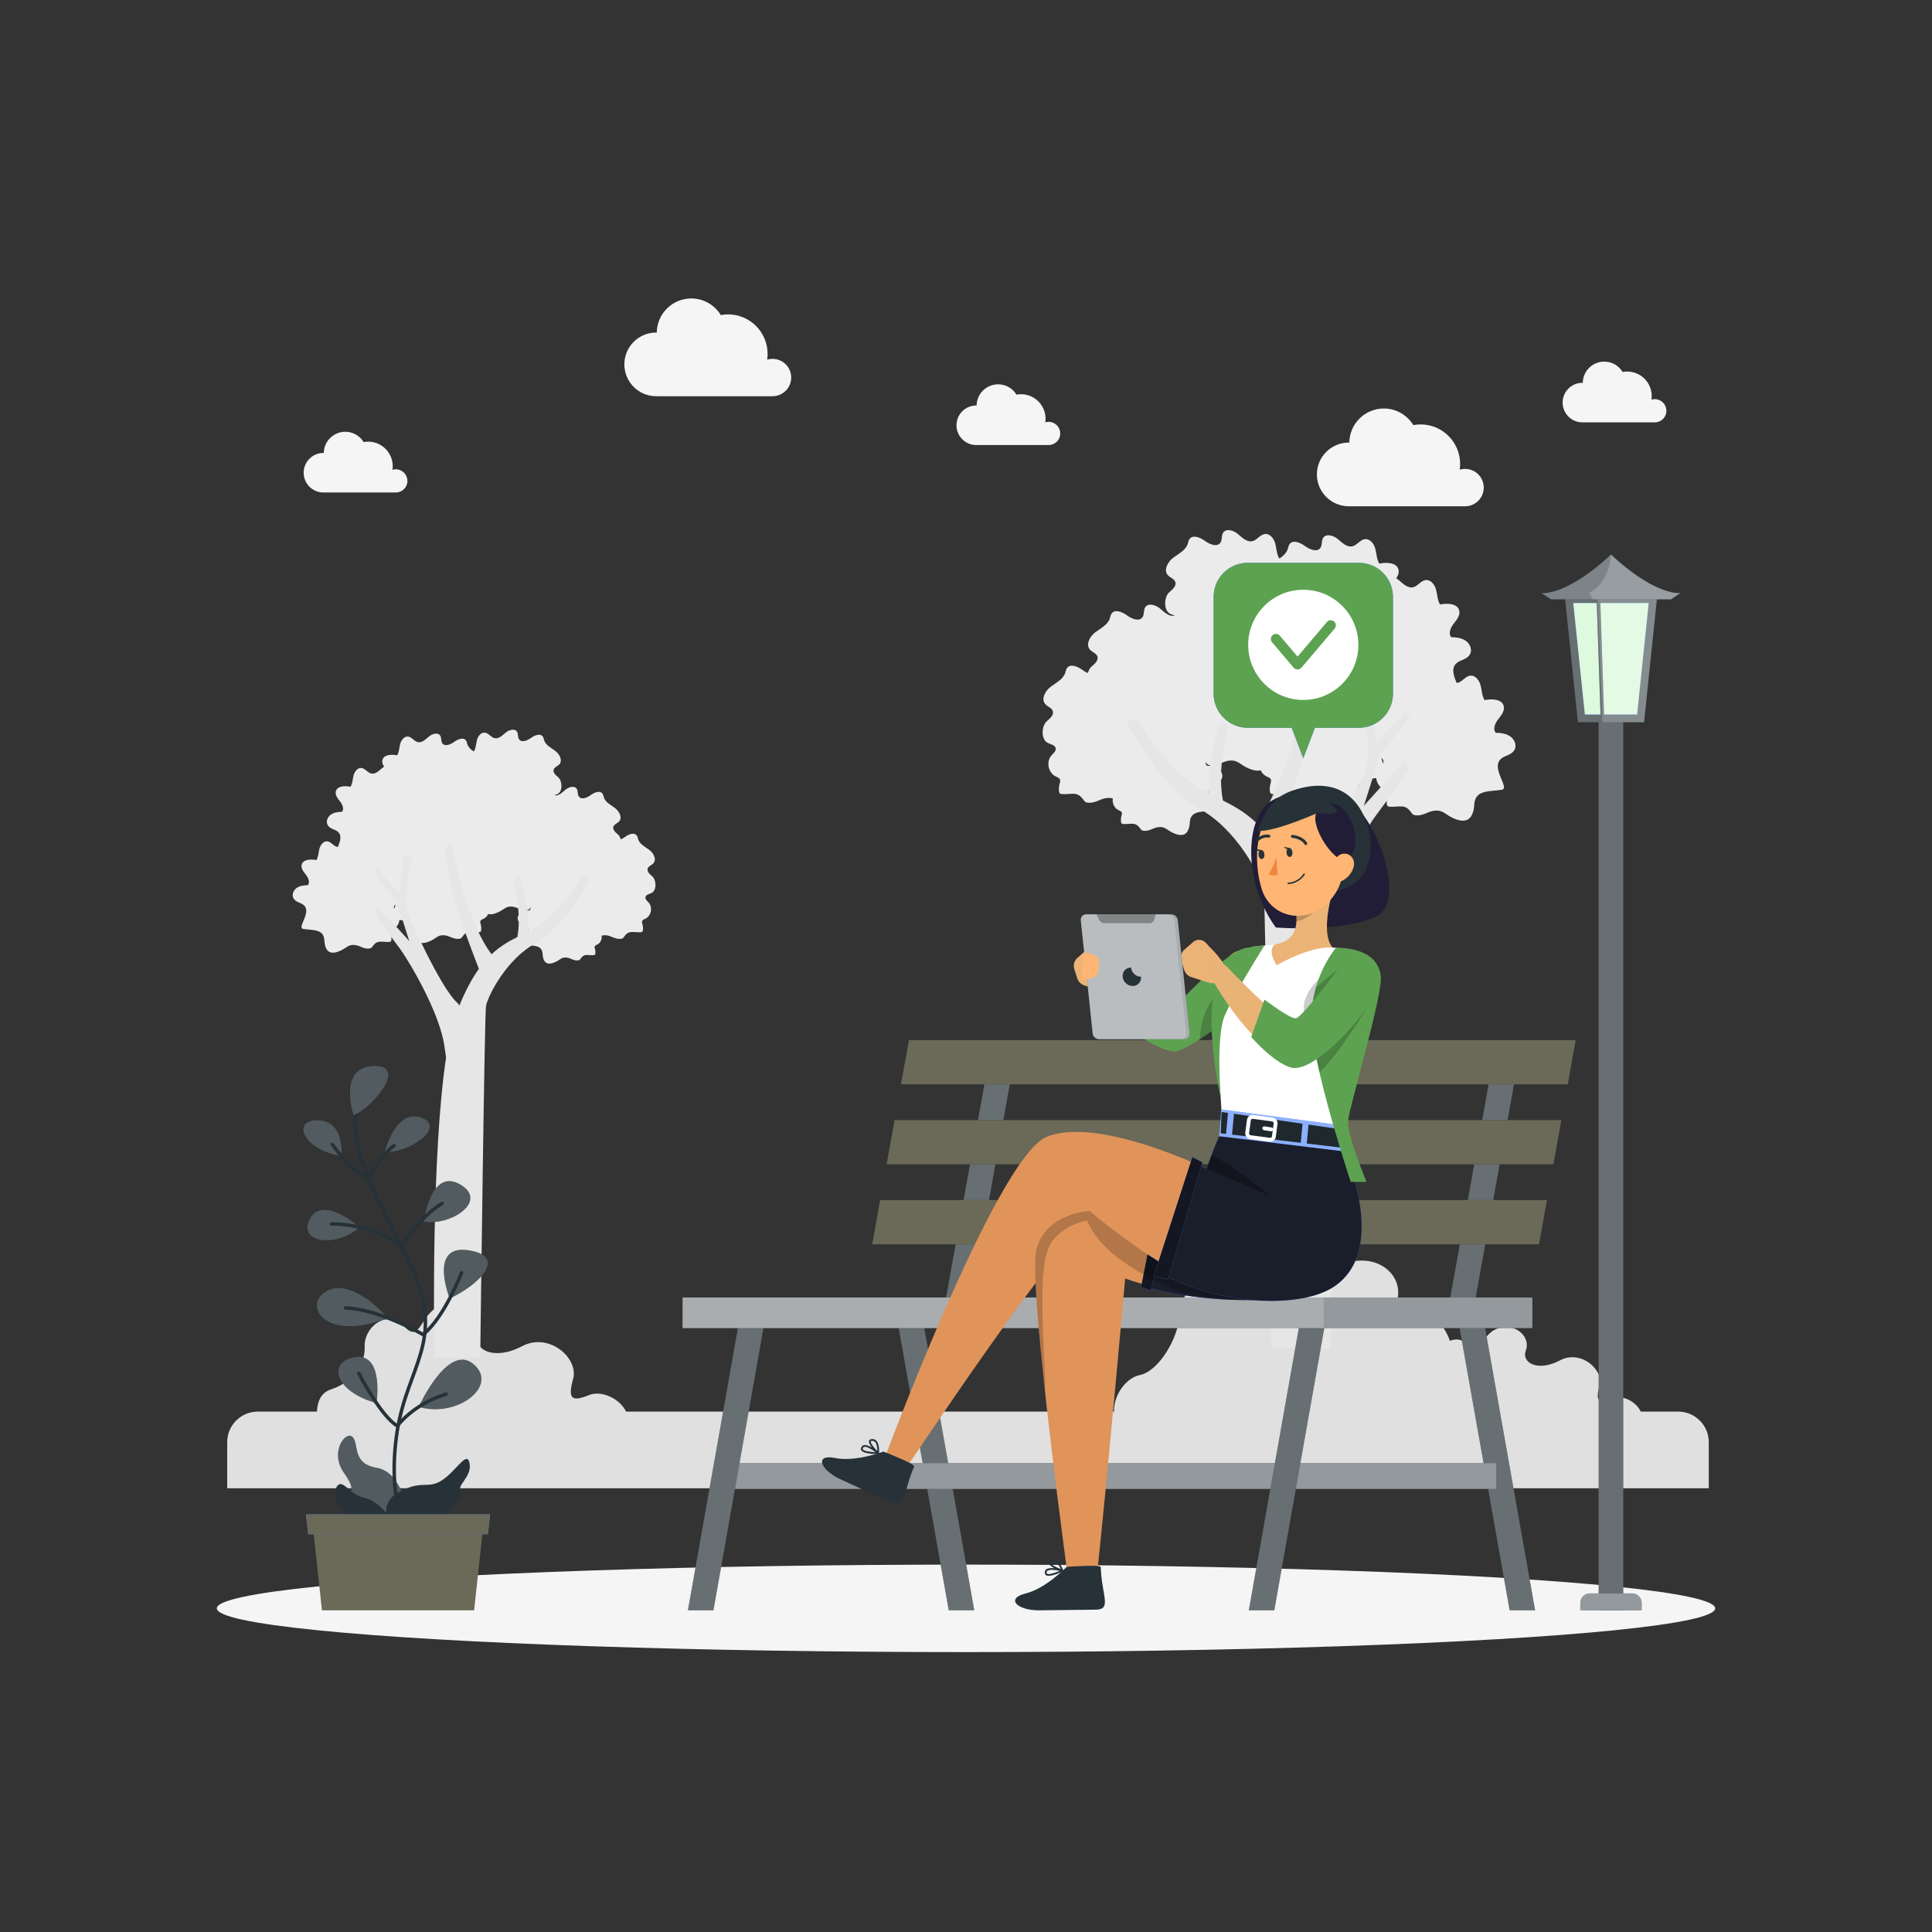 <?xml version="1.0" encoding="UTF-8"?><svg xmlns="http://www.w3.org/2000/svg" viewBox="0 0 500 500"><rect x="0" y="0" width="500" height="500" fill="#333333" stroke="none"/><defs><style>.cls-1{fill:#221d37;}.cls-2,.cls-3,.cls-4,.cls-5,.cls-6,.cls-7,.cls-8{fill:#fff;}.cls-3{opacity:.4;}.cls-9{fill:#f5f5f5;}.cls-4,.cls-10,.cls-11{opacity:.3;}.cls-12,.cls-13,.cls-11,.cls-8{isolation:isolate;}.cls-14{fill:#ebb376;}.cls-15,.cls-13,.cls-6,.cls-8{opacity:.2;}.cls-5{opacity:.5;}.cls-16{stroke:#fff;}.cls-16,.cls-17{fill:none;stroke-linecap:round;stroke-linejoin:round;}.cls-18{fill:#e0e0e0;}.cls-19{fill:#1a1e2b;}.cls-20{fill:#141721;}.cls-17{stroke:#263238;stroke-width:.9px;}.cls-21{fill:#e6e6e6;}.cls-22{fill:#e0945a;}.cls-23{fill:#6b6957;}.cls-24{fill:#e9b376;}.cls-25{fill:#ffb573;}.cls-26{fill:#ebebeb;}.cls-27{fill:#407bff;}.cls-28{fill:#ddf9de;}.cls-29{fill:#ed893e;}.cls-7{opacity:.6;}.cls-30{fill:#5da251;}.cls-31{fill:#263238;}</style></defs><g id="Background_Complete"><g><path class="cls-18" d="M82.07,367.27c-.24-2.86,.15-6.56,3.49-7.66,5.65-1.86,9-6.24,8.82-11.19-.19-4.95,5.76-9.77,10.22-5.13,4.46,4.64,3.87-3.57,9.82-5.56,5.95-1.99,10.99,2.84,9.36,7.27-1.63,4.42,4.24,7.18,11.27,3.42,7.03-3.76,14.76,3.08,13.28,8.44-1.49,5.35-.27,5.95,4.18,4.16,3.59-1.44,9.48,1.58,10.13,6.25H82.07Z"/><path class="cls-18" d="M362.58,367.27c-.28-2.26-.15-5.56,2.65-6.49,4.39-1.45,6.99-4.85,6.84-8.69-.15-3.84,4.47-7.58,7.94-3.98,3.46,3.6,3-2.77,7.62-4.32,4.62-1.55,8.53,2.21,7.27,5.64-1.26,3.43,3.29,5.58,8.75,2.66,5.46-2.92,11.46,2.39,10.31,6.55-1.15,4.16-.21,4.62,3.24,3.23,2.93-1.17,7.79,1.47,7.89,5.4h-62.52Z"/><path class="cls-18" d="M391.33,367.27h-102.71c-1.44-4.82,2.29-10.6,6.36-11.41,5-1,10.03-9.8,10.26-15.4,.24-5.6,9.24-22.83,23.24-12.19,14,10.64,9.75,1.57,19.87-1.42,10.13-2.99,16.52,5.61,12.07,12.06,0,0,10.17-2.55,14.36,6.95s0,15.4,0,15.4c0,0,12.86-.38,16.54,6.01Z"/><path class="cls-9" d="M204.76,97.7c0-2.67-2.16-4.83-4.83-4.83-.48,0-.95,.07-1.39,.2,.07-.48,.11-.98,.11-1.48,0-5.65-4.58-10.23-10.23-10.23-.64,0-1.27,.06-1.88,.18-1.57-2.57-4.4-4.3-7.63-4.3-4.9,0-8.87,3.94-8.94,8.82-.05,0-.1,0-.15,0-4.55,0-8.24,3.69-8.24,8.24s3.69,8.24,8.24,8.24h30.25c2.6-.08,4.69-2.21,4.69-4.83Z"/><path class="cls-9" d="M383.99,126.18c0-2.67-2.16-4.83-4.83-4.83-.48,0-.95,.07-1.39,.2,.07-.48,.11-.98,.11-1.48,0-5.65-4.58-10.23-10.23-10.23-.64,0-1.27,.06-1.88,.18-1.57-2.57-4.4-4.3-7.63-4.3-4.9,0-8.87,3.94-8.94,8.82-.05,0-.1,0-.15,0-4.55,0-8.24,3.69-8.24,8.24s3.69,8.24,8.24,8.24h30.25c2.6-.08,4.69-2.21,4.69-4.83Z"/><path class="cls-9" d="M274.38,112.17c0-1.66-1.34-3-3-3-.3,0-.59,.05-.86,.13,.04-.3,.07-.61,.07-.92,0-3.51-2.85-6.36-6.36-6.36-.4,0-.79,.04-1.17,.11-.98-1.6-2.73-2.67-4.75-2.67-3.05,0-5.52,2.45-5.56,5.48-.03,0-.06,0-.09,0-2.83,0-5.12,2.29-5.12,5.12s2.29,5.12,5.12,5.12h18.81c1.62-.05,2.92-1.37,2.92-3Z"/><path class="cls-9" d="M431.25,106.3c0-1.66-1.34-3-3-3-.3,0-.59,.05-.86,.13,.04-.3,.07-.61,.07-.92,0-3.51-2.85-6.36-6.36-6.36-.4,0-.79,.04-1.17,.11-.98-1.6-2.73-2.67-4.75-2.67-3.05,0-5.52,2.45-5.56,5.48-.03,0-.06,0-.09,0-2.83,0-5.12,2.29-5.12,5.12s2.29,5.12,5.12,5.12h18.81c1.62-.05,2.92-1.37,2.92-3Z"/><path class="cls-9" d="M105.43,124.45c0-1.66-1.34-3-3-3-.3,0-.59,.05-.86,.13,.04-.3,.07-.61,.07-.92,0-3.51-2.85-6.36-6.36-6.36-.4,0-.79,.04-1.17,.11-.98-1.6-2.73-2.67-4.75-2.67-3.05,0-5.52,2.45-5.56,5.48-.03,0-.06,0-.09,0-2.83,0-5.12,2.29-5.12,5.12s2.29,5.12,5.12,5.12h18.81c1.62-.05,2.92-1.37,2.92-3Z"/><g><path class="cls-26" d="M381.26,210.08c.15-.55,.24-1.18,.28-1.88,.23-3.89,3.95-3.28,7.11-3.81,2.47-.41-4.07-6.66,.91-8.67,.93-.37,1.93-.8,2.4-1.68,.63-1.16,0-2.69-1.09-3.45-1.08-.76-2.46-.92-3.78-.95-.81-.99-.15-2.47,.63-3.48,.79-1.01,1.75-2.16,1.45-3.4-.45-1.88-3.08-1.95-4.97-1.58-.7-1.14-.69-2.55-1.03-3.84-.34-1.29-1.37-2.64-2.69-2.48-1.25,.15-2.01,1.56-3.23,1.85-1.42,.33-2.65-.92-3.77-1.86s-3.06-1.53-3.83-.29c-.46,.74-.18,1.78-.66,2.51-.83,1.27-2.79,.48-4.01-.42-1.22-.9-3.16-1.71-4.02-.47-.26,.38-.32,.86-.47,1.3-.58,1.66-2.37,2.49-3.78,3.56s-2.51,3.19-1.33,4.49c.58,.64,1.61,.9,1.9,1.72,.36,1.02-.68,1.94-1.51,2.64-1.38,1.17-1.63,4.67,.19,5.63,.76,.4,1.88,.53,2.07,1.37,.17,.75-.6,1.34-1.11,1.92-1.4,1.6-.8,4.47,1.11,5.39,.44,.21,.97,.38,1.14,.84,.12,.33-.01,.68-.1,1.02-.18,.63-.24,1.3-.18,1.95,.02,.22,.07,.47,.24,.61,.15,.13,.37,.15,.58,.16,2.63,.12,3.9-.81,5.5,1.47,.15,.22,.32,.45,.55,.58,.22,.13,.47,.16,.73,.18,1.81,.15,2.99-.98,4.64-1.19,2.29-.29,2.78,.89,4.79,1.84,3.18,1.49,4.71,.57,5.31-1.59Z"/><path class="cls-26" d="M350.98,206.81c.15-.55,.24-1.18,.28-1.88,.23-3.89,3.95-3.28,7.11-3.81,2.47-.41-4.07-6.66,.91-8.67,.93-.37,1.93-.8,2.4-1.68,.63-1.16,0-2.69-1.09-3.45-1.08-.76-2.46-.92-3.78-.95-.81-.99-.15-2.47,.63-3.48s1.75-2.16,1.45-3.4c-.45-1.88-3.08-1.95-4.97-1.58-.7-1.13-.69-2.55-1.03-3.84-.34-1.29-1.37-2.64-2.69-2.48-1.25,.15-2.01,1.56-3.23,1.85-1.42,.33-2.65-.92-3.76-1.86-1.11-.94-3.06-1.53-3.83-.29-.46,.74-.18,1.78-.66,2.51-.83,1.27-2.79,.48-4.01-.42s-3.16-1.71-4.02-.47c-.26,.38-.32,.86-.47,1.3-.58,1.66-2.37,2.49-3.78,3.56-1.4,1.07-2.51,3.19-1.32,4.49,.58,.64,1.61,.9,1.9,1.72,.36,1.02-.68,1.94-1.51,2.64-1.38,1.17-1.63,4.67,.19,5.63,.76,.4,1.88,.53,2.07,1.37,.17,.75-.6,1.34-1.11,1.92-1.4,1.6-.8,4.47,1.11,5.39,.44,.21,.97,.38,1.14,.84,.12,.33-.01,.68-.1,1.02-.18,.63-.24,1.3-.18,1.95,.02,.22,.07,.47,.24,.61,.15,.13,.37,.15,.58,.16,2.63,.12,3.9-.81,5.5,1.47,.15,.22,.32,.45,.55,.58,.22,.13,.47,.16,.73,.18,1.81,.15,2.99-.98,4.64-1.19,2.29-.29,2.78,.89,4.79,1.84,3.18,1.49,4.71,.57,5.31-1.59Z"/><path class="cls-26" d="M348.07,187.53c.15-.55,.24-1.18,.28-1.88,.23-3.89,3.95-3.28,7.11-3.81,2.47-.41-4.07-6.66,.91-8.67,.93-.37,1.93-.8,2.4-1.68,.63-1.16,0-2.69-1.09-3.45s-2.46-.92-3.78-.95c-.81-.99-.15-2.47,.63-3.48s1.75-2.16,1.45-3.4c-.45-1.88-3.08-1.95-4.97-1.58-.7-1.13-.69-2.55-1.03-3.84-.34-1.29-1.37-2.64-2.69-2.48-1.25,.15-2.01,1.56-3.23,1.85-1.42,.33-2.65-.92-3.77-1.86-1.11-.94-3.06-1.53-3.83-.29-.46,.74-.18,1.78-.66,2.51-.83,1.27-2.79,.48-4.01-.42-1.22-.9-3.16-1.71-4.02-.47-.26,.38-.32,.86-.47,1.3-.58,1.66-2.37,2.49-3.78,3.56-1.4,1.07-2.51,3.19-1.33,4.49,.58,.64,1.61,.9,1.9,1.72,.36,1.02-.68,1.94-1.51,2.64-1.38,1.17-1.63,4.67,.19,5.63,.76,.4,1.88,.53,2.07,1.37,.17,.75-.6,1.34-1.11,1.92-1.4,1.6-.8,4.47,1.11,5.39,.44,.21,.97,.38,1.14,.84,.12,.33-.01,.68-.1,1.02-.18,.63-.24,1.3-.18,1.95,.02,.22,.07,.47,.24,.61,.15,.13,.37,.15,.58,.16,2.63,.12,3.9-.81,5.5,1.47,.15,.22,.32,.45,.55,.58,.22,.13,.47,.16,.73,.18,1.81,.15,2.99-.98,4.64-1.19,2.29-.29,2.78,.89,4.79,1.84,3.18,1.49,4.71,.57,5.31-1.59Z"/><path class="cls-26" d="M328.13,197.13c.15-.55,.24-1.18,.28-1.88,.23-3.89,3.95-3.28,7.11-3.81,2.47-.41-4.07-6.66,.91-8.67,.93-.37,1.93-.8,2.4-1.68,.63-1.16,0-2.69-1.09-3.45-1.08-.76-2.46-.92-3.78-.95-.81-.99-.15-2.47,.63-3.48,.79-1.01,1.75-2.16,1.45-3.4-.45-1.88-3.08-1.95-4.97-1.58-.7-1.14-.69-2.55-1.03-3.84-.34-1.29-1.37-2.64-2.69-2.48-1.25,.15-2.01,1.56-3.23,1.85-1.42,.33-2.65-.92-3.77-1.86-1.11-.94-3.06-1.53-3.83-.29-.46,.74-.18,1.78-.66,2.51-.83,1.27-2.79,.48-4.01-.42-1.22-.9-3.16-1.71-4.02-.47-.26,.38-.32,.86-.47,1.3-.58,1.66-2.38,2.49-3.78,3.56-1.4,1.07-2.51,3.19-1.32,4.49,.58,.64,1.61,.9,1.9,1.72,.36,1.02-.68,1.94-1.51,2.64-1.38,1.17-1.63,4.67,.19,5.63,.76,.4,1.88,.53,2.07,1.37,.17,.75-.6,1.34-1.11,1.92-1.4,1.6-.8,4.47,1.11,5.39,.44,.21,.97,.38,1.14,.84,.12,.33-.01,.68-.1,1.02-.18,.63-.24,1.3-.18,1.95,.02,.22,.07,.47,.24,.61,.15,.13,.37,.15,.58,.16,2.63,.12,3.9-.81,5.5,1.47,.15,.22,.32,.45,.55,.58,.22,.13,.47,.16,.73,.18,1.81,.15,2.99-.98,4.64-1.19,2.29-.29,2.78,.89,4.79,1.84,3.18,1.49,4.71,.57,5.31-1.59Z"/><path class="cls-26" d="M307.97,192.7c.15-.55,.24-1.18,.28-1.88,.23-3.89,3.95-3.28,7.11-3.81,2.47-.41-4.07-6.66,.91-8.67,.93-.37,1.93-.8,2.4-1.68,.63-1.16,0-2.69-1.09-3.45-1.08-.76-2.46-.92-3.78-.95-.81-.99-.15-2.47,.63-3.48,.79-1.01,1.75-2.16,1.45-3.4-.45-1.88-3.08-1.95-4.97-1.58-.7-1.14-.69-2.55-1.03-3.84-.34-1.29-1.37-2.64-2.69-2.48-1.25,.15-2.01,1.56-3.23,1.85-1.42,.33-2.65-.92-3.77-1.86s-3.06-1.53-3.83-.29c-.46,.74-.18,1.78-.66,2.51-.83,1.27-2.79,.48-4.01-.42-1.22-.9-3.16-1.71-4.02-.47-.26,.38-.32,.86-.47,1.3-.58,1.66-2.37,2.49-3.78,3.56s-2.51,3.19-1.32,4.49c.58,.64,1.61,.9,1.9,1.72,.36,1.02-.68,1.94-1.51,2.64-1.38,1.17-1.63,4.67,.19,5.63,.76,.4,1.88,.53,2.07,1.37,.17,.75-.6,1.34-1.11,1.92-1.4,1.6-.8,4.47,1.11,5.39,.44,.21,.97,.38,1.14,.84,.12,.33-.01,.68-.1,1.02-.18,.63-.24,1.3-.18,1.95,.02,.22,.07,.47,.24,.61,.15,.13,.37,.15,.58,.16,2.63,.12,3.9-.81,5.5,1.47,.15,.22,.32,.45,.55,.58,.22,.13,.47,.16,.73,.18,1.81,.15,2.99-.98,4.64-1.19,2.29-.29,2.78,.89,4.79,1.84,3.18,1.49,4.71,.57,5.31-1.59Z"/><path class="cls-26" d="M307.71,214.26c.12-.43,.19-.93,.22-1.48,.18-3.07,3.11-2.58,5.6-3,1.95-.32-3.21-5.24,.72-6.83,.73-.29,1.52-.63,1.89-1.32,.49-.92,0-2.12-.85-2.72-.85-.6-1.94-.73-2.98-.75-.64-.78-.12-1.95,.5-2.74,.62-.79,1.38-1.7,1.14-2.68-.35-1.48-2.42-1.53-3.92-1.24-.55-.89-.54-2.01-.81-3.03-.27-1.02-1.08-2.08-2.12-1.95-.98,.12-1.58,1.23-2.55,1.46-1.12,.26-2.09-.73-2.96-1.47-.88-.74-2.41-1.21-3.02-.23-.36,.59-.15,1.4-.52,1.98-.65,1-2.2,.38-3.16-.33-.96-.71-2.49-1.35-3.16-.37-.21,.3-.25,.68-.37,1.03-.45,1.31-1.87,1.96-2.97,2.8-1.1,.84-1.98,2.51-1.04,3.54,.46,.51,1.27,.71,1.5,1.36,.29,.81-.54,1.53-1.19,2.08-1.08,.92-1.28,3.68,.15,4.44,.6,.32,1.48,.41,1.63,1.08,.13,.59-.47,1.06-.87,1.51-1.1,1.26-.63,3.52,.87,4.24,.34,.16,.77,.3,.89,.66,.09,.26,0,.54-.08,.8-.14,.5-.19,1.02-.14,1.54,.02,.18,.05,.37,.19,.48,.12,.1,.29,.12,.45,.13,2.07,.09,3.07-.64,4.33,1.16,.12,.17,.25,.35,.43,.46,.17,.1,.37,.13,.57,.14,1.42,.12,2.35-.77,3.65-.94,1.8-.23,2.19,.7,3.78,1.45,2.5,1.18,3.71,.45,4.18-1.25Z"/><path class="cls-26" d="M296.42,206.81c.15-.55,.24-1.18,.28-1.88,.23-3.89,3.95-3.28,7.11-3.81,2.47-.41-4.07-6.66,.91-8.67,.93-.37,1.93-.8,2.4-1.68,.63-1.16,0-2.69-1.09-3.45-1.08-.76-2.46-.92-3.78-.95-.81-.99-.15-2.47,.63-3.48,.79-1.01,1.75-2.16,1.45-3.4-.45-1.88-3.08-1.95-4.97-1.58-.7-1.13-.69-2.55-1.03-3.84-.34-1.29-1.37-2.64-2.69-2.48-1.25,.15-2.01,1.56-3.23,1.85-1.42,.33-2.65-.92-3.77-1.86-1.11-.94-3.06-1.53-3.83-.29-.46,.74-.18,1.78-.66,2.51-.83,1.27-2.79,.48-4.01-.42-1.22-.9-3.16-1.71-4.02-.47-.26,.38-.32,.86-.47,1.3-.58,1.66-2.37,2.49-3.78,3.56-1.4,1.07-2.51,3.19-1.32,4.49,.58,.64,1.61,.9,1.9,1.72,.36,1.02-.68,1.94-1.51,2.64-1.38,1.17-1.63,4.67,.19,5.63,.76,.4,1.88,.53,2.07,1.37,.17,.75-.6,1.34-1.11,1.92-1.4,1.6-.8,4.47,1.11,5.39,.44,.21,.97,.38,1.14,.84,.12,.33-.01,.68-.1,1.02-.18,.63-.24,1.3-.18,1.95,.02,.22,.07,.47,.24,.61,.15,.13,.37,.15,.58,.16,2.63,.12,3.9-.81,5.5,1.47,.15,.22,.32,.45,.55,.58,.22,.13,.47,.16,.73,.18,1.81,.15,2.99-.98,4.64-1.19,2.29-.29,2.78,.89,4.79,1.84,3.18,1.49,4.71,.57,5.31-1.59Z"/><path class="cls-26" d="M328.13,173.42c.15-.55,.24-1.18,.28-1.88,.23-3.89,3.95-3.28,7.11-3.81,2.47-.41-4.07-6.66,.91-8.67,.93-.37,1.93-.8,2.4-1.68,.63-1.16,0-2.69-1.09-3.45-1.08-.76-2.46-.92-3.78-.95-.81-.99-.15-2.47,.63-3.48s1.75-2.16,1.45-3.4c-.45-1.88-3.08-1.95-4.97-1.58-.7-1.13-.69-2.55-1.03-3.84-.34-1.29-1.37-2.64-2.69-2.48-1.25,.15-2.01,1.56-3.23,1.85-1.42,.33-2.65-.92-3.77-1.86-1.11-.94-3.06-1.53-3.83-.29-.46,.74-.18,1.78-.66,2.51-.83,1.27-2.79,.48-4.01-.42-1.22-.9-3.16-1.71-4.02-.47-.26,.38-.32,.86-.47,1.3-.58,1.66-2.38,2.49-3.78,3.56-1.4,1.07-2.51,3.19-1.32,4.49,.58,.64,1.61,.9,1.9,1.72,.36,1.02-.68,1.94-1.51,2.64-1.38,1.17-1.63,4.67,.19,5.63,.76,.4,1.88,.53,2.07,1.37,.17,.75-.6,1.34-1.11,1.92-1.4,1.6-.8,4.47,1.11,5.39,.44,.21,.97,.38,1.14,.84,.12,.33-.01,.68-.1,1.02-.18,.63-.24,1.3-.18,1.95,.02,.22,.07,.47,.24,.61,.15,.13,.37,.15,.58,.16,2.63,.12,3.9-.81,5.5,1.47,.15,.22,.32,.45,.55,.58,.22,.13,.47,.16,.73,.18,1.81,.15,2.99-.98,4.64-1.19,2.29-.29,2.78,.89,4.79,1.84,3.18,1.49,4.71,.57,5.31-1.59Z"/><path class="cls-26" d="M354.02,174.75c.15-.55,.24-1.18,.28-1.88,.23-3.89,3.95-3.28,7.11-3.81,2.47-.41-4.07-6.66,.91-8.67,.93-.37,1.93-.8,2.4-1.68,.63-1.16,0-2.69-1.09-3.45-1.08-.76-2.46-.92-3.78-.95-.81-.99-.15-2.47,.63-3.48,.79-1.01,1.75-2.16,1.45-3.4-.45-1.88-3.08-1.95-4.97-1.58-.7-1.13-.69-2.55-1.03-3.84-.34-1.29-1.37-2.64-2.69-2.48-1.25,.15-2.01,1.56-3.23,1.85-1.42,.33-2.65-.92-3.77-1.86s-3.06-1.53-3.83-.29c-.46,.74-.18,1.78-.66,2.51-.83,1.27-2.79,.48-4.01-.42-1.22-.9-3.16-1.71-4.02-.47-.26,.38-.32,.86-.47,1.3-.58,1.66-2.37,2.49-3.78,3.56-1.4,1.07-2.51,3.19-1.32,4.49,.58,.64,1.61,.9,1.9,1.72,.36,1.02-.68,1.94-1.51,2.64-1.38,1.17-1.63,4.67,.19,5.63,.76,.4,1.88,.53,2.07,1.37,.17,.75-.6,1.34-1.11,1.92-1.4,1.6-.8,4.47,1.11,5.39,.44,.21,.97,.38,1.14,.84,.12,.33-.01,.68-.1,1.02-.18,.63-.24,1.3-.18,1.95,.02,.22,.07,.47,.24,.61,.15,.13,.37,.15,.58,.16,2.63,.12,3.9-.81,5.5,1.47,.15,.22,.32,.45,.55,.58,.22,.13,.47,.16,.73,.18,1.81,.15,2.99-.98,4.64-1.19,2.29-.29,2.78,.89,4.79,1.84,3.18,1.49,4.71,.57,5.31-1.59Z"/><path class="cls-26" d="M369.74,185.34c.15-.55,.24-1.18,.28-1.88,.23-3.89,3.95-3.28,7.11-3.81,2.47-.41-4.07-6.66,.91-8.67,.93-.37,1.93-.8,2.4-1.68,.63-1.16,0-2.69-1.09-3.45-1.08-.76-2.46-.92-3.78-.95-.81-.99-.15-2.47,.63-3.48,.79-1.01,1.75-2.16,1.45-3.4-.45-1.88-3.08-1.95-4.97-1.58-.7-1.14-.69-2.55-1.03-3.84-.34-1.29-1.37-2.64-2.69-2.48-1.25,.15-2.01,1.56-3.23,1.85-1.42,.33-2.65-.92-3.76-1.86s-3.06-1.53-3.83-.29c-.46,.74-.18,1.78-.66,2.51-.83,1.27-2.79,.48-4.01-.42-1.22-.9-3.16-1.71-4.02-.47-.26,.38-.32,.86-.47,1.3-.58,1.66-2.37,2.49-3.78,3.56-1.4,1.07-2.51,3.19-1.32,4.49,.58,.64,1.61,.9,1.9,1.72,.36,1.02-.68,1.94-1.51,2.64-1.38,1.17-1.63,4.67,.19,5.63,.76,.4,1.88,.53,2.07,1.37,.17,.75-.6,1.34-1.11,1.92-1.4,1.6-.8,4.47,1.11,5.39,.44,.21,.97,.38,1.14,.84,.12,.33-.01,.68-.1,1.02-.18,.63-.24,1.3-.18,1.95,.02,.22,.07,.47,.24,.61,.15,.13,.37,.15,.58,.16,2.63,.12,3.9-.81,5.5,1.47,.15,.22,.32,.45,.55,.58,.22,.13,.47,.16,.73,.18,1.81,.15,2.99-.98,4.64-1.19,2.29-.29,2.78,.89,4.79,1.84,3.18,1.49,4.71,.57,5.31-1.59Z"/><path class="cls-21" d="M364.98,198.73s-6.58,9.3-8.84,12.25c-2.27,2.95-13.61,21.32-15.15,33.47-.16,1.3-.33,2.41-.49,3.39,4.88,32.19,4.11,91.09,3.94,101.18h-15.45c-.14-11.37-1.46-115.31-1.94-118.48-.51-3.36-6.97-16.15-16.95-21.4-9.98-5.25-18.6-22.64-18.6-22.64h3.18s5.9,10.66,14.29,16.56c1.22,.86,2.48,1.57,3.78,2.24-.3-9.61,3.34-18.79,3.34-18.79l1.72,1.59c-2.32,9.49-2.01,15.57-1.31,19.07,2.82,1.41,5.74,3.04,8.68,5.81,8.7-11.32,13.6-37.2,13.6-37.2l2.23,1.22s-.72,7.03-2.88,15.87c-1.63,6.7-6.43,19.31-8.66,25.04,2.22,3.08,4.42,7.07,6.57,12.34,.24-.38,.52-.72,.84-1.01,5.67-5.13,16.33-29.35,16.33-29.35,2.58-5.63-1.36-20.41-1.36-20.41h2.98l1.33,12.93,7.48-8.16,1.36,1.13-7.94,10.21-4.08,12.93,10.66-11.8,1.36,2.04Z"/></g><g><path class="cls-26" d="M84.16,244.76c-.12-.42-.19-.91-.22-1.44-.18-2.99-3.03-2.51-5.46-2.92-1.9-.32,3.12-5.11-.7-6.65-.71-.29-1.48-.61-1.84-1.29-.48-.89,0-2.07,.83-2.65,.83-.58,1.89-.71,2.9-.73,.62-.76,.12-1.9-.49-2.67-.6-.77-1.34-1.65-1.11-2.61,.35-1.44,2.36-1.49,3.81-1.21,.54-.87,.53-1.96,.79-2.95,.26-.99,1.05-2.03,2.06-1.9,.96,.12,1.54,1.2,2.48,1.42,1.09,.26,2.03-.71,2.89-1.43,.86-.72,2.35-1.17,2.94-.22,.35,.57,.14,1.36,.51,1.93,.64,.97,2.14,.37,3.08-.32,.94-.69,2.42-1.32,3.08-.36,.2,.29,.25,.66,.36,1,.44,1.28,1.82,1.91,2.9,2.73,1.07,.82,1.93,2.45,1.02,3.45-.45,.49-1.24,.69-1.46,1.32-.28,.78,.52,1.49,1.16,2.03,1.06,.9,1.25,3.59-.15,4.32-.59,.31-1.45,.4-1.59,1.05-.13,.58,.46,1.03,.85,1.47,1.07,1.22,.62,3.43-.85,4.13-.34,.16-.75,.29-.87,.64-.09,.25,0,.52,.08,.78,.14,.48,.18,1,.13,1.5-.02,.17-.05,.36-.18,.47-.12,.1-.29,.12-.44,.12-2.02,.09-2.99-.62-4.22,1.13-.12,.17-.24,.34-.42,.45-.17,.1-.36,.12-.56,.14-1.39,.11-2.29-.75-3.56-.91-1.76-.22-2.13,.68-3.68,1.41-2.44,1.15-3.62,.44-4.07-1.22Z"/><path class="cls-26" d="M107.39,242.25c-.12-.42-.19-.91-.22-1.44-.18-2.99-3.03-2.51-5.46-2.92-1.9-.32,3.12-5.11-.7-6.65-.71-.29-1.48-.61-1.84-1.29-.48-.89,0-2.07,.83-2.65,.83-.58,1.89-.71,2.9-.73,.62-.76,.12-1.9-.49-2.67-.6-.77-1.34-1.65-1.11-2.61,.35-1.44,2.36-1.49,3.82-1.21,.54-.87,.53-1.96,.79-2.95s1.05-2.03,2.06-1.9c.96,.12,1.54,1.2,2.48,1.42,1.09,.26,2.03-.71,2.89-1.43,.86-.72,2.35-1.17,2.94-.22,.35,.57,.14,1.37,.51,1.93,.64,.97,2.14,.37,3.08-.32s2.42-1.31,3.08-.36c.2,.29,.25,.66,.36,1,.44,1.28,1.82,1.91,2.9,2.73,1.07,.82,1.93,2.45,1.02,3.45-.45,.49-1.24,.69-1.46,1.32-.28,.78,.52,1.49,1.16,2.03,1.06,.9,1.25,3.59-.15,4.32-.59,.31-1.45,.4-1.59,1.05-.13,.58,.46,1.03,.85,1.47,1.07,1.22,.62,3.43-.85,4.13-.34,.16-.75,.29-.87,.64-.09,.25,0,.52,.08,.78,.14,.48,.18,1,.13,1.5-.02,.17-.05,.36-.18,.47-.12,.1-.29,.12-.44,.12-2.02,.09-2.99-.62-4.22,1.13-.12,.17-.24,.34-.42,.45-.17,.1-.36,.12-.56,.14-1.39,.11-2.29-.75-3.56-.91-1.76-.22-2.13,.68-3.68,1.41-2.44,1.15-3.62,.44-4.07-1.22Z"/><path class="cls-26" d="M109.63,227.46c-.12-.42-.19-.91-.22-1.44-.18-2.99-3.03-2.51-5.46-2.92-1.9-.32,3.12-5.11-.7-6.65-.71-.29-1.48-.61-1.84-1.29-.48-.89,0-2.07,.83-2.65,.83-.58,1.89-.71,2.9-.73,.62-.76,.12-1.9-.49-2.67-.6-.77-1.34-1.65-1.11-2.61,.35-1.44,2.36-1.49,3.82-1.21,.54-.87,.53-1.96,.79-2.95,.26-.99,1.05-2.03,2.06-1.9,.96,.12,1.54,1.2,2.48,1.42,1.09,.26,2.03-.71,2.89-1.43,.86-.72,2.35-1.17,2.94-.22,.35,.57,.14,1.36,.51,1.93,.64,.97,2.14,.37,3.08-.32s2.42-1.32,3.08-.36c.2,.29,.25,.66,.36,1,.44,1.28,1.82,1.91,2.9,2.73,1.07,.82,1.93,2.45,1.02,3.45-.45,.49-1.24,.69-1.46,1.32-.28,.78,.52,1.49,1.16,2.03,1.06,.9,1.25,3.59-.15,4.32-.59,.31-1.45,.4-1.59,1.05-.13,.58,.46,1.03,.85,1.47,1.07,1.22,.62,3.43-.85,4.13-.34,.16-.75,.29-.87,.64-.09,.25,0,.52,.08,.78,.14,.48,.18,.99,.13,1.5-.02,.17-.05,.36-.18,.47-.12,.1-.29,.12-.44,.12-2.02,.09-2.99-.62-4.22,1.13-.12,.17-.24,.34-.42,.45-.17,.1-.36,.12-.56,.14-1.39,.11-2.29-.75-3.56-.91-1.76-.22-2.13,.68-3.68,1.41-2.44,1.15-3.62,.44-4.07-1.22Z"/><path class="cls-26" d="M124.93,234.83c-.12-.42-.19-.91-.22-1.44-.18-2.99-3.03-2.51-5.46-2.92-1.9-.32,3.12-5.11-.7-6.65-.71-.29-1.48-.61-1.84-1.29-.48-.89,0-2.07,.83-2.65,.83-.58,1.89-.71,2.9-.73,.62-.76,.12-1.9-.49-2.67-.6-.77-1.34-1.65-1.11-2.61,.35-1.44,2.36-1.49,3.81-1.21,.54-.87,.53-1.96,.79-2.95,.26-.99,1.05-2.03,2.06-1.9,.96,.12,1.54,1.2,2.48,1.42,1.09,.26,2.03-.71,2.89-1.43,.85-.72,2.35-1.17,2.94-.22,.35,.57,.14,1.37,.51,1.93,.64,.97,2.14,.37,3.08-.32s2.42-1.32,3.08-.36c.2,.29,.25,.66,.36,1,.44,1.28,1.82,1.91,2.9,2.73,1.07,.82,1.93,2.45,1.02,3.45-.45,.49-1.24,.69-1.46,1.32-.28,.78,.52,1.49,1.16,2.03,1.06,.9,1.25,3.59-.15,4.32-.59,.31-1.45,.4-1.59,1.05-.13,.58,.46,1.03,.85,1.47,1.07,1.22,.62,3.43-.85,4.13-.34,.16-.75,.29-.87,.64-.09,.25,0,.52,.08,.78,.14,.48,.18,1,.13,1.5-.02,.17-.05,.36-.18,.47-.12,.1-.29,.12-.44,.12-2.02,.09-2.99-.62-4.22,1.13-.12,.17-.24,.34-.42,.45-.17,.1-.36,.12-.56,.14-1.39,.11-2.29-.75-3.56-.91-1.76-.22-2.13,.68-3.68,1.41-2.44,1.15-3.62,.44-4.07-1.22Z"/><path class="cls-26" d="M140.39,231.42c-.12-.42-.19-.91-.22-1.44-.18-2.99-3.03-2.51-5.46-2.92-1.9-.32,3.12-5.11-.7-6.65-.71-.29-1.48-.61-1.84-1.29-.48-.89,0-2.07,.83-2.65,.83-.58,1.89-.71,2.9-.73,.62-.76,.12-1.9-.49-2.67-.6-.77-1.34-1.65-1.11-2.61,.35-1.44,2.36-1.49,3.81-1.21,.54-.87,.53-1.96,.79-2.95s1.05-2.03,2.06-1.9c.96,.12,1.54,1.2,2.48,1.42,1.09,.26,2.03-.71,2.89-1.43,.86-.72,2.35-1.17,2.94-.22,.35,.57,.14,1.37,.51,1.93,.64,.97,2.14,.37,3.08-.32,.94-.69,2.42-1.32,3.08-.36,.2,.29,.25,.66,.36,1,.44,1.28,1.82,1.91,2.9,2.73,1.07,.82,1.93,2.45,1.02,3.45-.45,.49-1.24,.69-1.46,1.32-.28,.78,.52,1.49,1.16,2.03,1.06,.9,1.25,3.59-.15,4.32-.59,.31-1.45,.4-1.59,1.05-.13,.58,.46,1.03,.85,1.47,1.07,1.22,.62,3.43-.85,4.13-.34,.16-.75,.29-.87,.64-.09,.25,0,.52,.08,.78,.14,.48,.18,.99,.13,1.5-.02,.17-.05,.36-.18,.47-.12,.1-.29,.12-.44,.12-2.02,.09-2.99-.62-4.22,1.13-.12,.17-.24,.34-.42,.45-.17,.1-.36,.12-.56,.14-1.39,.11-2.29-.75-3.56-.91-1.76-.22-2.13,.68-3.68,1.41-2.44,1.15-3.62,.44-4.07-1.22Z"/><path class="cls-26" d="M140.59,247.96c-.09-.33-.15-.71-.17-1.13-.14-2.35-2.39-1.98-4.3-2.3-1.49-.25,2.46-4.02-.55-5.24-.56-.23-1.17-.48-1.45-1.01-.38-.7,0-1.63,.66-2.09,.65-.46,1.49-.56,2.29-.57,.49-.6,.09-1.5-.38-2.1-.48-.61-1.06-1.3-.88-2.05,.27-1.14,1.86-1.18,3-.96,.42-.69,.42-1.54,.62-2.32s.83-1.6,1.63-1.5c.75,.09,1.21,.94,1.95,1.12,.86,.2,1.6-.56,2.27-1.13s1.85-.92,2.31-.17c.28,.45,.11,1.07,.4,1.52,.5,.77,1.69,.29,2.42-.25,.74-.54,1.91-1.04,2.43-.28,.16,.23,.19,.52,.29,.79,.35,1.01,1.43,1.51,2.28,2.15,.85,.64,1.52,1.93,.8,2.71-.35,.39-.97,.55-1.15,1.04-.22,.62,.41,1.17,.91,1.6,.83,.71,.98,2.82-.12,3.4-.46,.24-1.14,.32-1.25,.83-.1,.46,.36,.81,.67,1.16,.84,.96,.49,2.7-.67,3.25-.26,.13-.59,.23-.69,.51-.07,.2,0,.41,.06,.61,.11,.38,.14,.78,.11,1.18-.01,.14-.04,.28-.14,.37-.09,.08-.23,.09-.35,.1-1.59,.07-2.35-.49-3.32,.89-.09,.13-.19,.27-.33,.35-.13,.08-.29,.1-.44,.11-1.09,.09-1.81-.59-2.8-.72-1.38-.18-1.68,.54-2.9,1.11-1.92,.9-2.85,.35-3.21-.96Z"/><path class="cls-26" d="M149.26,242.25c-.12-.42-.19-.91-.22-1.44-.18-2.99-3.03-2.51-5.46-2.92-1.9-.32,3.12-5.11-.7-6.65-.71-.29-1.48-.61-1.84-1.29-.48-.89,0-2.07,.83-2.65,.83-.58,1.89-.71,2.9-.73,.62-.76,.12-1.9-.49-2.67-.6-.77-1.34-1.65-1.11-2.61,.35-1.44,2.36-1.49,3.81-1.21,.54-.87,.53-1.96,.79-2.95s1.05-2.03,2.06-1.9c.96,.12,1.54,1.2,2.48,1.42,1.09,.26,2.03-.71,2.89-1.43,.86-.72,2.35-1.17,2.94-.22,.35,.57,.14,1.37,.51,1.93,.64,.97,2.14,.37,3.08-.32,.94-.69,2.42-1.31,3.08-.36,.2,.29,.25,.66,.36,1,.44,1.28,1.82,1.91,2.9,2.73,1.07,.82,1.93,2.45,1.02,3.45-.45,.49-1.24,.69-1.46,1.32-.28,.78,.52,1.49,1.16,2.03,1.06,.9,1.25,3.59-.15,4.32-.59,.31-1.45,.4-1.59,1.05-.13,.58,.46,1.03,.85,1.47,1.07,1.22,.62,3.43-.85,4.13-.34,.16-.75,.29-.87,.64-.09,.25,0,.52,.08,.78,.14,.48,.18,1,.13,1.5-.02,.17-.05,.36-.18,.47-.12,.1-.29,.12-.44,.12-2.02,.09-2.99-.62-4.22,1.13-.12,.17-.24,.34-.42,.45-.17,.1-.36,.12-.56,.14-1.39,.11-2.29-.75-3.56-.91-1.76-.22-2.13,.68-3.68,1.41-2.44,1.15-3.62,.44-4.07-1.22Z"/><path class="cls-26" d="M124.93,216.63c-.12-.42-.19-.91-.22-1.44-.18-2.99-3.03-2.51-5.46-2.92-1.9-.32,3.12-5.11-.7-6.65-.71-.29-1.48-.61-1.84-1.29-.48-.89,0-2.07,.83-2.65,.83-.58,1.89-.71,2.9-.73,.62-.76,.12-1.9-.49-2.67-.6-.77-1.34-1.65-1.11-2.61,.35-1.44,2.36-1.49,3.81-1.21,.54-.87,.53-1.96,.79-2.95,.26-.99,1.05-2.03,2.06-1.9,.96,.12,1.54,1.2,2.48,1.42,1.09,.26,2.03-.71,2.89-1.43,.85-.72,2.35-1.17,2.94-.22,.35,.57,.14,1.37,.51,1.93,.64,.97,2.14,.37,3.08-.32s2.42-1.31,3.08-.36c.2,.29,.25,.66,.36,1,.44,1.28,1.82,1.91,2.9,2.73s1.93,2.45,1.02,3.45c-.45,.49-1.24,.69-1.46,1.32-.28,.78,.52,1.49,1.16,2.03,1.06,.9,1.25,3.59-.15,4.32-.59,.31-1.45,.4-1.59,1.05-.13,.58,.46,1.03,.85,1.47,1.07,1.22,.62,3.43-.85,4.13-.34,.16-.75,.29-.87,.64-.09,.25,0,.52,.08,.78,.14,.48,.18,.99,.13,1.5-.02,.17-.05,.36-.18,.47-.12,.1-.29,.12-.44,.12-2.02,.09-2.99-.62-4.22,1.13-.12,.17-.24,.34-.42,.45-.17,.1-.36,.12-.56,.14-1.39,.11-2.29-.75-3.56-.91-1.76-.22-2.13,.68-3.68,1.41-2.44,1.15-3.62,.44-4.07-1.22Z"/><path class="cls-26" d="M105.06,217.65c-.12-.42-.19-.91-.22-1.44-.18-2.99-3.03-2.51-5.46-2.92-1.9-.32,3.12-5.11-.7-6.65-.71-.29-1.48-.61-1.84-1.29-.48-.89,0-2.07,.83-2.65,.83-.58,1.89-.71,2.9-.73,.62-.76,.12-1.9-.49-2.67-.6-.77-1.34-1.65-1.11-2.61,.35-1.44,2.36-1.49,3.81-1.21,.54-.87,.53-1.96,.79-2.95,.26-.99,1.05-2.03,2.06-1.9,.96,.12,1.54,1.2,2.48,1.42,1.09,.26,2.03-.71,2.89-1.43,.86-.72,2.35-1.17,2.94-.22,.35,.57,.14,1.37,.51,1.93,.64,.97,2.14,.37,3.08-.32s2.42-1.31,3.08-.36c.2,.29,.25,.66,.36,1,.44,1.28,1.82,1.91,2.9,2.73,1.07,.82,1.93,2.45,1.02,3.45-.45,.49-1.24,.69-1.46,1.32-.28,.78,.52,1.49,1.16,2.03,1.06,.9,1.25,3.59-.15,4.32-.59,.31-1.45,.4-1.59,1.05-.13,.58,.46,1.03,.85,1.47,1.07,1.22,.62,3.43-.85,4.13-.34,.16-.75,.29-.87,.64-.09,.25,0,.52,.08,.78,.14,.48,.18,.99,.13,1.5-.02,.17-.05,.36-.18,.47-.12,.1-.29,.12-.44,.12-2.02,.09-2.99-.62-4.22,1.13-.12,.17-.24,.34-.42,.45-.17,.1-.36,.12-.56,.14-1.39,.11-2.29-.75-3.56-.91-1.76-.22-2.13,.68-3.68,1.41-2.44,1.15-3.62,.44-4.07-1.22Z"/><path class="cls-26" d="M93,225.78c-.12-.42-.19-.91-.22-1.44-.18-2.99-3.03-2.51-5.46-2.92-1.9-.32,3.12-5.11-.7-6.65-.71-.29-1.48-.61-1.84-1.29-.48-.89,0-2.07,.83-2.65,.83-.58,1.89-.71,2.9-.73,.62-.76,.12-1.9-.49-2.67-.6-.77-1.34-1.65-1.11-2.61,.35-1.44,2.36-1.49,3.81-1.21,.54-.87,.53-1.96,.79-2.95,.26-.99,1.05-2.03,2.06-1.9,.96,.12,1.54,1.2,2.48,1.42,1.09,.26,2.03-.71,2.89-1.43,.86-.72,2.35-1.17,2.94-.22,.35,.57,.14,1.37,.51,1.93,.64,.97,2.14,.37,3.08-.32,.93-.69,2.42-1.32,3.08-.36,.2,.29,.25,.66,.36,1,.44,1.28,1.82,1.91,2.9,2.73,1.07,.82,1.93,2.45,1.02,3.45-.45,.49-1.24,.69-1.46,1.32-.28,.78,.52,1.49,1.16,2.03,1.06,.9,1.25,3.59-.15,4.32-.59,.31-1.45,.4-1.59,1.05-.13,.58,.46,1.03,.85,1.47,1.07,1.22,.62,3.43-.85,4.13-.34,.16-.75,.29-.87,.64-.09,.25,0,.52,.08,.78,.14,.48,.18,.99,.13,1.5-.02,.17-.05,.36-.18,.47-.12,.1-.29,.12-.44,.12-2.02,.09-2.99-.62-4.22,1.13-.12,.17-.24,.34-.42,.45-.17,.1-.36,.12-.56,.14-1.39,.11-2.29-.75-3.56-.91-1.76-.22-2.13,.68-3.68,1.41-2.44,1.15-3.62,.44-4.07-1.22Z"/><path class="cls-21" d="M96.66,236.05s5.05,7.13,6.79,9.4c1.74,2.26,10.44,16.36,11.62,25.68,.13,.99,.25,1.85,.37,2.6-3.74,24.7-3.15,69.89-3.02,77.63h11.86c.11-8.72,1.12-88.47,1.49-90.91,.39-2.58,5.35-12.39,13.01-16.42,7.66-4.03,14.27-17.37,14.27-17.37h-2.44s-4.52,8.18-10.96,12.7c-.93,.66-1.9,1.2-2.9,1.72,.23-7.37-2.56-14.42-2.56-14.42l-1.32,1.22c1.78,7.28,1.54,11.95,1.01,14.63-2.16,1.08-4.4,2.34-6.66,4.45-6.68-8.68-10.43-28.54-10.43-28.54l-1.71,.93s.56,5.39,2.21,12.18c1.25,5.14,4.93,14.82,6.65,19.21-1.7,2.36-3.39,5.42-5.04,9.47-.19-.29-.4-.55-.64-.77-4.35-3.93-12.53-22.52-12.53-22.52-1.98-4.32,1.04-15.66,1.04-15.66h-2.28l-1.02,9.92-5.74-6.26-1.04,.87,6.09,7.83,3.13,9.92-8.18-9.05-1.04,1.57Z"/></g><path class="cls-18" d="M58.8,365.33H442.22v11.92c0,4.37-3.55,7.92-7.92,7.92H66.71c-4.37,0-7.92-3.55-7.92-7.92v-11.92h0Z" transform="translate(501.02 750.49) rotate(180)"/></g></g><g id="Shadow"><ellipse id="_Path_" class="cls-9" cx="250" cy="416.24" rx="193.89" ry="11.32"/></g><g id="Plant"><g><path class="cls-31" d="M105.42,391.16s-1.39-10.17-7.89-11.29c-6.51-1.11-4.54-6.03-6.24-7.94-1.7-1.9-6.12,3.71-2.33,9.16,3.79,5.44,.69,3.73,2.33,8.79,1.64,5.06,14.73,9.71,14.13,1.28Z"/><path class="cls-8" d="M105.42,391.16s-1.39-10.17-7.89-11.29c-6.51-1.11-4.54-6.03-6.24-7.94-1.7-1.9-6.12,3.71-2.33,9.16,3.79,5.44,.69,3.73,2.33,8.79,1.64,5.06,14.73,9.71,14.13,1.28Z"/><path class="cls-17" d="M105.15,397.76s-4.99-10.36-2.37-27.28c2.62-16.91,12.45-23.48,3.9-42.09-8.55-18.61-18.31-31.88-13.43-45.09"/><path class="cls-31" d="M101.39,395.73s-4.21-6.34,1.86-9.6c6.07-3.26,7.29-.64,11.04-2.98,3.76-2.34,6.6-8.02,7.24-4.39,.64,3.63-3.7,5.71-2.16,7.37,1.53,1.66-10.21,12.45-17.98,9.6Z"/><g><path class="cls-31" d="M91.47,288.59s-4.1-12.45,5.22-12.71c9.32-.26-.95,11.39-5.22,12.71Z"/><path class="cls-31" d="M99.57,298.17s2.78-11.32,9.39-8.94c6.61,2.39-2.8,9.14-9.39,8.94Z"/><path class="cls-31" d="M88.34,299.15s1-9.04-6.02-9.22c-7.02-.18-3.89,7.76,6.02,9.22Z"/><path class="cls-31" d="M93.01,317.58s-9.42-8.4-12.81-2.15,7.11,7.55,12.81,2.15Z"/><path class="cls-31" d="M109.68,316.09s1.77-13.95,9.38-9.57c7.61,4.37-2.75,10.97-9.38,9.57Z"/><path class="cls-31" d="M116.38,336.06s-5.62-14.09,4.82-12.5c10.44,1.59,2.55,9.08-4.82,12.5Z"/><path class="cls-31" d="M100.36,341.09s-8.82-10.39-15.55-7.09c-6.74,3.29-1.23,13.62,15.55,7.09Z"/><path class="cls-31" d="M108.36,364.1s7.51-16.68,14.19-11.06c6.68,5.62-4.26,14.02-14.19,11.06Z"/><path class="cls-31" d="M97.45,363.12s1.98-12.94-5.45-11.9c-7.43,1.04-5.48,8.95,5.45,11.9Z"/><g class="cls-13"><path class="cls-2" d="M91.47,288.59s-4.1-12.45,5.22-12.71c9.32-.26-.95,11.39-5.22,12.71Z"/><path class="cls-2" d="M99.57,298.17s2.78-11.32,9.39-8.94c6.61,2.39-2.8,9.14-9.39,8.94Z"/><path class="cls-2" d="M88.34,299.15s1-9.04-6.02-9.22c-7.02-.18-3.89,7.76,6.02,9.22Z"/><path class="cls-2" d="M93.01,317.58s-9.42-8.4-12.81-2.15,7.11,7.55,12.81,2.15Z"/><path class="cls-2" d="M109.68,316.09s1.77-13.95,9.38-9.57c7.61,4.37-2.75,10.97-9.38,9.57Z"/><path class="cls-2" d="M116.38,336.06s-5.62-14.09,4.82-12.5c10.44,1.59,2.55,9.08-4.82,12.5Z"/><path class="cls-2" d="M100.36,341.09s-8.82-10.39-15.55-7.09c-6.74,3.29-1.23,13.62,15.55,7.09Z"/><path class="cls-2" d="M108.36,364.1s7.51-16.68,14.19-11.06c6.68,5.62-4.26,14.02-14.19,11.06Z"/><path class="cls-2" d="M97.45,363.12s1.98-12.94-5.45-11.9c-7.43,1.04-5.48,8.95,5.45,11.9Z"/></g></g><path class="cls-17" d="M86.01,296.19s4.01,5.96,9.49,9.03c0,0,3.63-7,6.46-8.7"/><path class="cls-17" d="M85.78,316.75s10.19-.33,18.26,5.77c0,0,4.48-7.59,10.36-11.06"/><path class="cls-17" d="M119.45,329.39s-4.38,11.52-9.96,16c0,0-11.58-6.71-20.08-6.88"/><path class="cls-17" d="M92.86,355.42s5.72,11.17,9.99,13.61c0,0,3.99-5.63,12.62-8.22"/><path class="cls-31" d="M102.04,394.22s-3.61-5.74-7.68-6.56c-4.07-.82-5.83-5.51-7.33-2.69-1.5,2.82,2.64,12.18,15.01,9.24Z"/><g><polygon class="cls-23" points="83.32 416.75 122.7 416.75 125.34 392.46 80.69 392.46 83.32 416.75"/><polygon class="cls-27" points="79.77 397.06 126.26 397.06 126.85 391.92 79.17 391.92 79.77 397.06"/><polygon class="cls-23" points="79.77 397.06 126.26 397.06 126.85 391.92 79.17 391.92 79.77 397.06"/></g></g></g><g id="Lamp"><g><polygon class="cls-31" points="428.9 154.06 425.48 186.91 408.36 186.91 404.94 154.06 428.9 154.06"/><polygon class="cls-4" points="428.9 154.06 425.48 186.91 408.36 186.91 404.94 154.06 428.9 154.06"/><rect class="cls-31" x="413.73" y="179.85" width="6.37" height="236.9"/><rect class="cls-4" x="413.73" y="179.85" width="6.37" height="236.9"/><polygon class="cls-27" points="423.68 184.91 410.16 184.91 407.16 156.06 426.68 156.06 423.68 184.91"/><polygon class="cls-28" points="423.68 184.91 410.16 184.91 407.16 156.06 426.68 156.06 423.68 184.91"/><polygon class="cls-31" points="415.14 185.36 414.22 185.36 413.22 155.06 414.14 155.06 415.14 185.36"/><polygon class="cls-4" points="415.14 185.36 414.22 185.36 413.22 155.06 414.14 155.06 415.14 185.36"/><polygon class="cls-6" points="428.9 154.06 425.48 186.91 414.72 186.91 413.43 154.06 428.9 154.06"/><path class="cls-31" d="M416.92,143.5s-10.15,10.02-17.93,10.02l2.41,1.58h31.04l2.41-1.58c-7.78,0-17.93-10.02-17.93-10.02Z"/><path class="cls-3" d="M434.85,153.52l-2.41,1.58h-31.04l-2.41-1.58c7.78,0,17.93-10.02,17.93-10.02,0,0,10.15,10.02,17.93,10.02Z"/><path class="cls-6" d="M434.85,153.52l-2.41,1.58h-20.16c-.61-.99-1.04-1.71-1.04-1.71,5.41-2.51,5.68-9.89,5.68-9.89,0,0,10.15,10.02,17.93,10.02Z"/><path class="cls-31" d="M411.45,412.37h10.94c1.36,0,2.47,1.11,2.47,2.47v1.91h-15.88v-1.91c0-1.36,1.11-2.47,2.47-2.47Z"/><path class="cls-5" d="M411.45,412.37h10.94c1.36,0,2.47,1.11,2.47,2.47v1.91h-15.88v-1.91c0-1.36,1.11-2.47,2.47-2.47Z"/></g></g><g id="Speech_bubble"><g><g><path class="cls-27" d="M351.66,145.65h-28.73c-4.89,0-8.85,3.96-8.85,8.85v25c0,4.89,3.96,8.85,8.85,8.85h11.36l3,7.89,3-7.89h11.36c4.89,0,8.85-3.96,8.85-8.85v-25c0-4.89-3.96-8.85-8.85-8.85Z"/><path class="cls-30" d="M351.66,145.65h-28.73c-4.89,0-8.85,3.96-8.85,8.85v25c0,4.89,3.96,8.85,8.85,8.85h11.36l3,7.89,3-7.89h11.36c4.89,0,8.85-3.96,8.85-8.85v-25c0-4.89-3.96-8.85-8.85-8.85Z"/></g><g><g class="cls-12"><circle class="cls-2" cx="337.29" cy="166.89" r="14.26" transform="translate(-19.22 287.38) rotate(-45)"/></g><path class="cls-30" d="M335.8,173.26c-.38,0-.75-.17-1-.46l-5.59-6.59c-.47-.55-.4-1.38,.15-1.85,.55-.47,1.38-.4,1.85,.15l4.6,5.41,7.59-8.94c.47-.55,1.3-.62,1.85-.15,.55,.47,.62,1.3,.15,1.85l-8.59,10.12c-.25,.29-.61,.46-1,.46Z"/></g></g></g><g id="Character"><g><polygon class="cls-31" points="390.69 416.75 397.29 416.75 383.79 340.55 377.19 340.55 390.69 416.75"/><polygon class="cls-31" points="245.53 416.75 252.14 416.75 238.64 340.55 232.03 340.55 245.53 416.75"/><polygon class="cls-4" points="390.69 416.75 397.29 416.75 383.79 340.55 377.19 340.55 390.69 416.75"/><polygon class="cls-4" points="245.53 416.75 252.14 416.75 238.64 340.55 232.03 340.55 245.53 416.75"/><rect class="cls-31" x="188.09" y="378.65" width="199.15" height="6.69" transform="translate(575.33 763.99) rotate(180)"/><rect class="cls-5" x="188.09" y="378.65" width="199.15" height="6.69" transform="translate(575.33 763.99) rotate(180)"/><polygon class="cls-31" points="329.79 416.75 323.19 416.75 336.69 340.55 343.29 340.55 329.79 416.75"/><polygon class="cls-31" points="184.64 416.75 178.03 416.75 191.53 340.55 198.14 340.55 184.64 416.75"/><polygon class="cls-4" points="329.79 416.75 323.19 416.75 336.69 340.55 343.29 340.55 329.79 416.75"/><polygon class="cls-4" points="184.64 416.75 178.03 416.75 191.53 340.55 198.14 340.55 184.64 416.75"/><polygon class="cls-31" points="244.52 337.59 251.09 337.59 262.09 276.44 255.52 276.44 244.52 337.59"/><polygon class="cls-4" points="244.52 337.59 251.09 337.59 262.09 276.44 255.52 276.44 244.52 337.59"/><polygon class="cls-31" points="375.01 337.59 381.58 337.59 392.58 276.44 386.01 276.44 375.01 337.59"/><polygon class="cls-31" points="309.76 337.59 316.33 337.59 327.33 276.44 320.76 276.44 309.76 337.59"/><polygon class="cls-4" points="375.01 337.59 381.58 337.59 392.58 276.44 386.01 276.44 375.01 337.59"/><polygon class="cls-4" points="309.76 337.59 316.33 337.59 327.33 276.44 320.76 276.44 309.76 337.59"/><polygon class="cls-31" points="233.17 280.62 405.74 280.62 407.8 269.18 235.23 269.18 233.17 280.62"/><polygon class="cls-31" points="229.45 301.32 402.02 301.32 404.08 289.88 231.51 289.88 229.45 301.32"/><polygon class="cls-31" points="225.72 322.02 398.29 322.02 400.35 310.58 227.78 310.58 225.72 322.02"/><rect class="cls-31" x="176.66" y="335.79" width="219.93" height="7.92" transform="translate(573.24 679.5) rotate(180)"/><polygon class="cls-23" points="233.17 280.62 405.74 280.62 407.8 269.18 235.23 269.18 233.17 280.62"/><polygon class="cls-23" points="229.45 301.32 402.02 301.32 404.08 289.88 231.51 289.88 229.45 301.32"/><polygon class="cls-23" points="225.72 322.02 398.29 322.02 400.35 310.58 227.78 310.58 225.72 322.02"/><rect class="cls-5" x="176.66" y="335.79" width="219.93" height="7.92" transform="translate(573.24 679.5) rotate(180)"/><rect class="cls-6" x="176.66" y="335.79" width="165.93" height="7.92" transform="translate(519.24 679.5) rotate(180)"/></g><g><path class="cls-24" d="M325.59,254.21c-2.8,3.1-5.66,5.96-8.78,8.74-1.56,1.38-3.17,2.74-4.93,4.04-.88,.65-1.8,1.3-2.84,1.93-.52,.31-1.08,.62-1.71,.93-.64,.3-1.34,.62-2.37,.88-.54,.12-1.16,.24-2.06,.21-.23-.01-.5-.04-.71-.08l-.36-.08c-.24-.06-.49-.12-.71-.18-.83-.27-1.54-.6-2.13-.93-1.2-.67-2.15-1.38-3.05-2.1-1.79-1.43-3.27-2.95-4.72-4.49-2.85-3.11-5.32-6.34-7.61-9.82-.76-1.15-.43-2.7,.72-3.45,.95-.62,2.16-.51,2.99,.19l.05,.05c2.97,2.54,6.01,5.12,9.02,7.47,1.49,1.18,3.03,2.28,4.49,3.2,.72,.45,1.45,.83,2.04,1.06,.3,.13,.52,.17,.64,.19,.02,0,.01-.02,.02-.02h0c-.08-.02-.22-.04-.33-.04-.39-.02-.52,.01-.58,.01-.06,0,.15-.1,.4-.26,.25-.16,.56-.37,.87-.6,.64-.46,1.33-1.01,2.01-1.6,1.37-1.18,2.76-2.47,4.14-3.8,2.74-2.66,5.52-5.49,8.17-8.23l.05-.05c1.92-1.98,5.08-2.03,7.06-.11,1.94,1.88,2.02,4.95,.23,6.94Z"/><path class="cls-30" d="M323.05,245.25v14.33s-3.03,2.52-6.75,5.3c-1.86,1.39-3.89,2.84-5.79,4.07-2.89,1.88-5.49,3.26-6.81,3.18-3.94-.24-12.49-6.35-12.49-6.35l5.62-9.36s6.46,3.95,6.87,4.22c.41,.26,13.96-15.3,19.35-15.39Z"/><path class="cls-15" d="M316.3,264.88c-1.86,1.39-3.89,2.84-5.79,4.07,.45-8.22,4.32-11.38,4.32-11.38,1.2,2.3,1.59,4.87,1.47,7.31Z"/><path class="cls-1" d="M328.51,207.57c-6.9,5.63-6.09,21.83,1.67,32.46,0,0,16.56,1.39,25.76-2.73,9.2-4.12-.97-30.35-10.69-32.41-9.72-2.06-16.73,2.68-16.73,2.68Z"/><path class="cls-31" d="M328.92,224.4c-2.53-4.36-5.04-16.13,5.48-19.77,13.13-4.54,19.01,3.83,20.15,12.13,1.13,8.3-3.54,14.57-12.22,13.95-8.68-.62-11.66-3.3-13.41-6.32Z"/><path class="cls-2" d="M314.82,257.57c-1.28,6.07,.97,20.37,1.34,31.14l30.92,3.56c0-3.38,.63-8.28,2.65-16.07,1.16-4.56,2.81-10.12,5.08-16.93,.33-1.01,.68-2.05,1.05-3.12,1.63-4.76-1.18-9.57-6.04-10.33-1.29-.21-2.68-.39-4.09-.53-5.51-.56-10.03-.98-14.95-.79-1.63,.05-3.33,.18-4.96,.31-5.85,.49-9.8,7.07-11,12.75Z"/><g><path class="cls-14" d="M345.57,228.41c-1.56,4.74-3.62,13.47-.67,16.84,0,0-4.52-.93-14.51,4.54-2.59-4.17-.44-5.34-.44-5.34,5.53-.99,5.9-4.96,5.44-8.73l10.18-7.32Z"/><path class="cls-15" d="M341.43,231.39l-6.02,4.33c.11,.89,.17,1.8,.12,2.67,2.09-.19,5.19-2.28,5.68-4.4,.25-1.06,.33-2.09,.22-2.59Z"/></g><g><path class="cls-25" d="M347.64,217.34c.11,7.91,.32,11.26-3.35,15.6-5.53,6.53-15.27,4.93-17.74-2.79-2.22-6.95-2.02-18.72,5.45-22.44,7.36-3.66,15.54,1.71,15.64,9.63Z"/><path class="cls-1" d="M340.93,209.94c-2.19,2.75,2.8,11.41,6.74,12.89,7.65-2.52-.19-21.09-6.74-12.89Z"/><path class="cls-31" d="M331.56,206.25c-2.91,1.28-5.64,6.75-6,8.79,4.33,.32,15.47-4.68,15.47-4.68,0,0,7.86,1.45,3.63-2.1-4.23-3.55-13.11-2.01-13.11-2.01Z"/><path class="cls-31" d="M334.48,220.56c.05,.64-.25,1.19-.67,1.22-.42,.03-.8-.46-.85-1.1-.05-.64,.25-1.19,.67-1.22,.42-.03,.8,.46,.85,1.1Z"/><path class="cls-31" d="M327.23,221.1c.05,.64-.25,1.19-.67,1.22s-.8-.46-.85-1.1c-.05-.64,.25-1.19,.67-1.22,.42-.03,.8,.46,.85,1.1Z"/><path class="cls-31" d="M326.57,220.02l-1.57-.33s.88,1.14,1.57,.33Z"/><path class="cls-29" d="M330.31,221.9s-.88,2.84-1.98,4.26c.91,.73,2.32,.26,2.32,.26l-.34-4.52Z"/><path class="cls-31" d="M334.33,228.67c-.29,.07-.6,.12-.94,.14-.1,0-.19-.07-.2-.17,0-.1,.08-.2,.17-.2,2.82-.21,3.98-2.28,3.99-2.3,.05-.09,.16-.12,.26-.07,.09,.05,.12,.16,.07,.26-.05,.08-1.02,1.81-3.36,2.35Z"/><path class="cls-25" d="M350.31,224.4c-.44,1.58-1.58,2.81-2.76,3.45-1.78,.96-3.12-.53-3-2.44,.11-1.73,1.17-4.31,3.14-4.48,1.94-.17,3.13,1.67,2.62,3.48Z"/><path class="cls-31" d="M338.03,218.68c-.16,.04-.32-.03-.41-.17-.9-1.5-3.15-1.67-3.17-1.68-.21-.01-.36-.2-.35-.4,.01-.21,.19-.36,.4-.35,.11,0,2.66,.21,3.76,2.04,.11,.18,.05,.41-.13,.52-.04,.02-.07,.04-.11,.04Z"/><path class="cls-31" d="M325.56,217.73c-.13,.03-.26,0-.36-.11-.14-.15-.14-.39,.01-.53,1.51-1.45,3.21-1.07,3.28-1.05,.2,.05,.33,.25,.28,.45-.05,.2-.25,.33-.45,.28h0c-.06-.01-1.39-.29-2.59,.86-.05,.05-.11,.08-.18,.1Z"/><path class="cls-31" d="M333.82,219.48l-1.57-.33s.88,1.14,1.57,.33Z"/></g><path class="cls-14" d="M305.72,248.69l.75,2.34c.28,.88,.97,1.57,1.85,1.85l4.12,1.32c1.65,.53,3.45,.22,4.83-.81l.86-.64c-.98-3.97-4.96-7.54-4.96-7.54l-1.02-1.14c-.91-1.02-2.38-1.14-3.38-.27l-2.29,2c-.79,.69-1.09,1.84-.75,2.9Z"/><path class="cls-14" d="M278.03,250.83l.75,2.34c.28,.88,.97,1.57,1.85,1.85l4.12,1.32c1.65,.53,3.45,.22,4.83-.81l.86-.64c-.98-3.97-4.96-7.54-4.96-7.54l-1.02-1.14c-.91-1.02-2.38-1.14-3.38-.27l-2.29,2c-.79,.69-1.09,1.84-.75,2.9Z"/><path class="cls-15" d="M337.8,263.39c1.99,5.86,7.06,10.23,11.92,12.82,1.16-4.56,2.81-10.12,5.08-16.93-3.05-4.26-7.32-7.29-12.75-6.48,0,0-6.27,4.66-4.25,10.59Z"/><path class="cls-22" d="M228.07,379.65l5.22,2.11s44.36-66.91,48.46-64.39c14.87,9.11,45.44,25.39,59.91,15.53,14.47-9.85,5.88-35.85,5.88-35.85,0,0-28.13-9.88-31.61-3.77-.68,1.18-1.63,3.57-2.39,5.62-.73,1.93-1.29,3.57-1.29,3.57,0,0,0,0-.02-.01-.85-.4-28.43-13.67-41.42-8.21-13.19,5.56-42.74,85.4-42.74,85.4Z"/><path class="cls-22" d="M324.25,336.47s-13.95,.91-33.06-5.58c0,0-4.71,53.28-7.87,82.2l-6.41-.9s-10.89-78.93-8.73-88.56c2.15-9.62,13.8-10.26,13.8-10.26,0,0,22.3,16.36,42.28,23.1Z"/><path class="cls-27" d="M324.25,336.47c-.31-.06-13.95,.51-27.9-3.45l1.82-7.58c7.03,4.63,16.83,7.46,26.09,11.03Z"/><path class="cls-19" d="M324.25,336.47c-.31-.06-13.95,.51-27.9-3.45l1.82-7.58c7.03,4.63,16.83,7.46,26.09,11.03Z"/><polygon class="cls-27" points="296.98 324.65 295.31 333.09 297.85 333.96 299.81 326.51 296.98 324.65"/><polygon class="cls-20" points="296.98 324.65 295.31 333.09 297.85 333.96 299.81 326.51 296.98 324.65"/><path class="cls-13" d="M270.49,357.18c-1.01-20.97-1.44-31.84,2.01-36.18,3.45-4.34,8.85-5.12,8.85-5.12,4.48,11.35,24.02,18.43,24.54,18.62h0c7.29,1.52,18.09,1.91,18.36,1.96-11.06-2.29-19.06-6.4-26.09-11.03-9.73-6.41-16.19-12.07-16.19-12.07,0,0-11.65,.63-13.8,10.26-.88,3.93,.43,19.46,2.26,36.45,.08-1.07,.09-2.04,.05-2.89Z"/><path class="cls-31" d="M222.86,375.26c-.1-.2-.14-.52,.2-.94,.16-.2,.39-.32,.68-.34,.54-.05,1.24,.25,1.88,.63-.49-.65-.87-1.33-.7-1.76,.11-.28,.39-.43,.84-.43,.42,0,.77,.15,1.05,.45,.88,.95,.69,3.12,.68,3.22,0,.04-.01,.07-.03,.1-.01,.02-.02,.03-.04,.05-.02,.02-.05,.04-.07,.05h0s0,0,0,0c-.03,.01-.05,.02-.08,.02-.38,0-1.69,0-2.79-.22-.75-.15-1.41-.4-1.61-.82Zm.92-.82c-.16,.01-.27,.07-.36,.17-.22,.28-.16,.41-.14,.45,.23,.48,1.9,.72,3.31,.76-.8-.61-2.08-1.45-2.81-1.39Zm1.99-1.56c-.13,0-.36,.02-.41,.14-.15,.37,.71,1.52,1.69,2.52,0-.66-.07-1.8-.58-2.35-.14-.15-.3-.24-.49-.28-.07-.01-.14-.02-.21-.02Z"/><path class="cls-31" d="M270.65,407.62c-.17-.14-.35-.41-.23-.94,.06-.25,.22-.46,.46-.6,.46-.27,1.23-.3,1.97-.24-.72-.37-1.35-.83-1.39-1.29-.02-.3,.17-.55,.57-.75,.37-.18,.76-.2,1.14-.04,1.2,.48,1.96,2.52,2,2.62,.01,.03,.02,.07,.01,.11h0s0,.03-.01,.05h0s0,0,0,0c-.01,.03-.03,.06-.05,.08-.02,.02-.03,.03-.06,.04h0s0,0,0,0c-.47,.23-2.44,1.16-3.67,1.16-.31,0-.57-.06-.75-.2Zm.48-1.14c-.14,.08-.22,.18-.25,.31-.08,.35,.03,.44,.06,.47,.42,.34,2.03-.17,3.32-.73-.99-.21-2.5-.42-3.13-.04Zm1.12-2.26c-.12,.06-.32,.17-.31,.3,.03,.4,1.3,1.07,2.61,1.55-.28-.6-.84-1.6-1.53-1.88-.12-.05-.23-.07-.35-.07-.14,0-.28,.03-.41,.1Z"/><path class="cls-31" d="M236.58,379.51c.29-.66-7.95-3.84-7.95-3.84,0,0-7.23,2.74-12.53,1.66-5.3-1.08-3.95,3.02,1.39,5.49,5.35,2.46,9.42,4.35,13.22,6.1,3.8,1.75,2.92-2.58,5.87-9.4Z"/><path class="cls-31" d="M284.87,405.56c-.03-.72-8.83-.05-8.83-.05,0,0-5.35,5.58-10.61,6.88-5.25,1.3-2.27,4.43,3.62,4.36,5.89-.07,10.38-.12,14.56-.17,4.18-.05,1.53-3.58,1.26-11.01Z"/><path class="cls-27" d="M347.54,297.05s-28.13-9.88-31.61-3.77c-.68,1.18-1.63,3.57-2.39,5.62-.73,1.93-1.29,3.57-1.29,3.57,0,0,0,0-.02-.01-.03-.02-2.31-1.06-2.31-1.06l-9.43,28.13c14.99,8.31,36.18,9.28,44.85,3.37,14.47-9.85,2.19-35.85,2.19-35.85Z"/><path class="cls-19" d="M347.54,297.05s-28.13-9.88-31.61-3.77c-.68,1.18-1.63,3.57-2.39,5.62-.73,1.93-1.29,3.57-1.29,3.57,0,0,0,0-.02-.01-.03-.02-2.31-1.06-2.31-1.06l-9.43,28.13c14.99,8.31,36.18,9.28,44.85,3.37,14.47-9.85,2.19-35.85,2.19-35.85Z"/><path class="cls-11" d="M312.25,302.47l16.24,6.89s-8.33-7.03-14.95-10.46c-.73,1.93-1.29,3.57-1.29,3.57Z"/><g><polygon class="cls-27" points="315.52 294.05 316.09 287.11 347.54 291.29 347.95 297.99 315.52 294.05"/><polygon class="cls-3" points="315.52 294.05 316.09 287.11 347.54 291.29 347.95 297.99 315.52 294.05"/><g><polygon class="cls-31" points="316.16 287.79 317.8 288.03 317.29 293.44 315.93 293.28 316.16 287.79"/><polygon class="cls-31" points="319.36 288.25 337.09 290.83 336.63 295.75 318.86 293.63 319.36 288.25"/><polygon class="cls-31" points="347.54 297.05 338.2 295.94 338.65 291.06 338.66 291.06 347.09 292.28 347.54 297.05"/><polygon class="cls-13" points="316.16 287.79 317.8 288.03 317.29 293.44 315.93 293.28 316.16 287.79"/><polygon class="cls-13" points="319.36 288.25 337.09 290.83 336.63 295.75 318.86 293.63 319.36 288.25"/><polygon class="cls-13" points="347.54 297.05 338.2 295.94 338.65 291.06 338.66 291.06 347.09 292.28 347.54 297.05"/></g><rect class="cls-16" x="322.96" y="289.36" width="6.97" height="5.28" rx=".94" ry=".94" transform="translate(611.75 624.32) rotate(-172.46)"/><line class="cls-16" x1="327.2" y1="292" x2="328.98" y2="292.28"/></g><g><polygon class="cls-27" points="308.58 299.46 311.2 300.84 302.31 331.06 298.58 330.32 308.58 299.46"/><polygon class="cls-20" points="308.58 299.46 311.2 300.84 302.31 331.06 298.58 330.32 308.58 299.46"/></g><g><path class="cls-31" d="M306.48,268.95h-22.03c-.85,0-1.6-.69-1.67-1.54l-3.07-29.24c-.07-.85,.55-1.54,1.4-1.54h22.03c.85,0,1.6,.69,1.67,1.54l3.07,29.24c.07,.85-.55,1.54-1.4,1.54Z"/><path class="cls-7" d="M306.48,268.95h-22.03c-.85,0-1.6-.69-1.67-1.54l-3.07-29.24c-.07-.85,.55-1.54,1.4-1.54h22.03c.85,0,1.6,.69,1.67,1.54l3.07,29.24c.07,.85-.55,1.54-1.4,1.54Z"/><path class="cls-6" d="M305.56,268.95h-21.11c-.85,0-1.6-.69-1.67-1.54l-3.07-29.24c-.07-.85,.55-1.54,1.4-1.54h21.11c.85,0,1.6,.69,1.67,1.54l3.07,29.24c.07,.85-.55,1.54-1.4,1.54Z"/><path class="cls-31" d="M292.71,250.39c-1.31,0-2.29,1.07-2.17,2.39,.11,1.32,1.27,2.39,2.59,2.39s2.29-1.07,2.17-2.39c-1.31,0-2.47-1.07-2.59-2.39Z"/><path class="cls-10" d="M297.48,238.94h-11.64c-.57,0-1.11-.35-1.37-.88l-.7-1.44h15.36l-.45,1.44c-.16,.53-.65,.88-1.21,.88Z"/></g><path class="cls-30" d="M353.66,305.87h-4.09s-5.11-15.34-8.09-28.34c-.89-3.83-1.58-7.46-1.91-10.43-.49-4.41,.06-8.33,.99-11.58,1.84-6.39,5.18-10.22,5.18-10.22l-.83-.05c7.74-.08,11.92,2.6,12.44,7.42,.53,4.81-8.04,33.42-8.44,37.24-.39,3.83,4.75,15.96,4.75,15.96Z"/><path class="cls-30" d="M327.24,244.71s-8.18,12.9-10.38,18.39c-2.19,5.49-.94,21.18-.94,21.18,0,0-4.19-18.89-1.49-28.25,2.7-9.36,7.35-11.29,12.81-11.31Z"/><path class="cls-24" d="M355.28,256.34c-2.5,3.75-5.11,7.12-8.25,10.41-1.58,1.64-3.25,3.23-5.36,4.73-1.07,.75-2.23,1.5-3.86,2.1-.83,.29-1.8,.56-3.02,.59-.62,0-1.28-.04-1.98-.22-.32-.07-.73-.22-.99-.32l-.52-.24c-1.37-.66-2.44-1.39-3.42-2.16-.98-.77-1.85-1.56-2.68-2.36-1.65-1.61-3.09-3.29-4.47-4.99-2.73-3.43-5.08-6.98-7.22-10.78-.67-1.2-.25-2.72,.95-3.39,1.01-.57,2.24-.36,3.01,.44l.05,.05c2.83,2.93,5.77,5.87,8.7,8.6,1.47,1.36,2.97,2.66,4.46,3.81,1.46,1.14,3.07,2.15,4.2,2.55l.2,.07s-.18-.07-.24-.09c-.2-.05-.32-.08-.42-.08-.17-.02-.12-.02,.03-.11,.31-.17,.93-.57,1.53-1.07,1.23-1.02,2.53-2.4,3.79-3.82,2.5-2.88,4.99-6.16,7.23-9.29l.08-.11c1.61-2.24,4.73-2.76,6.97-1.15,2.19,1.57,2.73,4.6,1.24,6.83Z"/><path class="cls-15" d="M354.2,260.04s-7.2,12.28-12.72,17.49c-.89-3.83-1.58-7.46-1.91-10.43-.49-4.41,.06-8.33,.99-11.58,2.29-1.88,4.55-3.75,5.7-4.7,2.84-2.37,7.94,9.22,7.94,9.22Z"/><path class="cls-30" d="M354.71,248.68c3.77,2.03,2.63,7.48-2.31,13.94-4.94,6.46-13.88,15.19-18.57,13.59s-10.01-7.84-10.01-7.84l3.42-9.68s6.74,5.11,8.14,4.85c1.4-.26,8.26-9.13,10.24-11.89,1.98-2.75,5.01-5.18,9.1-2.98Z"/><path class="cls-25" d="M284.43,249.25l-.14,1.92c-.08,1.03-.85,1.86-1.87,2.01l-2.61,.39,.62-7.04,2.18,.39c1.12,.19,1.91,1.2,1.83,2.33Z"/></g></g></svg>